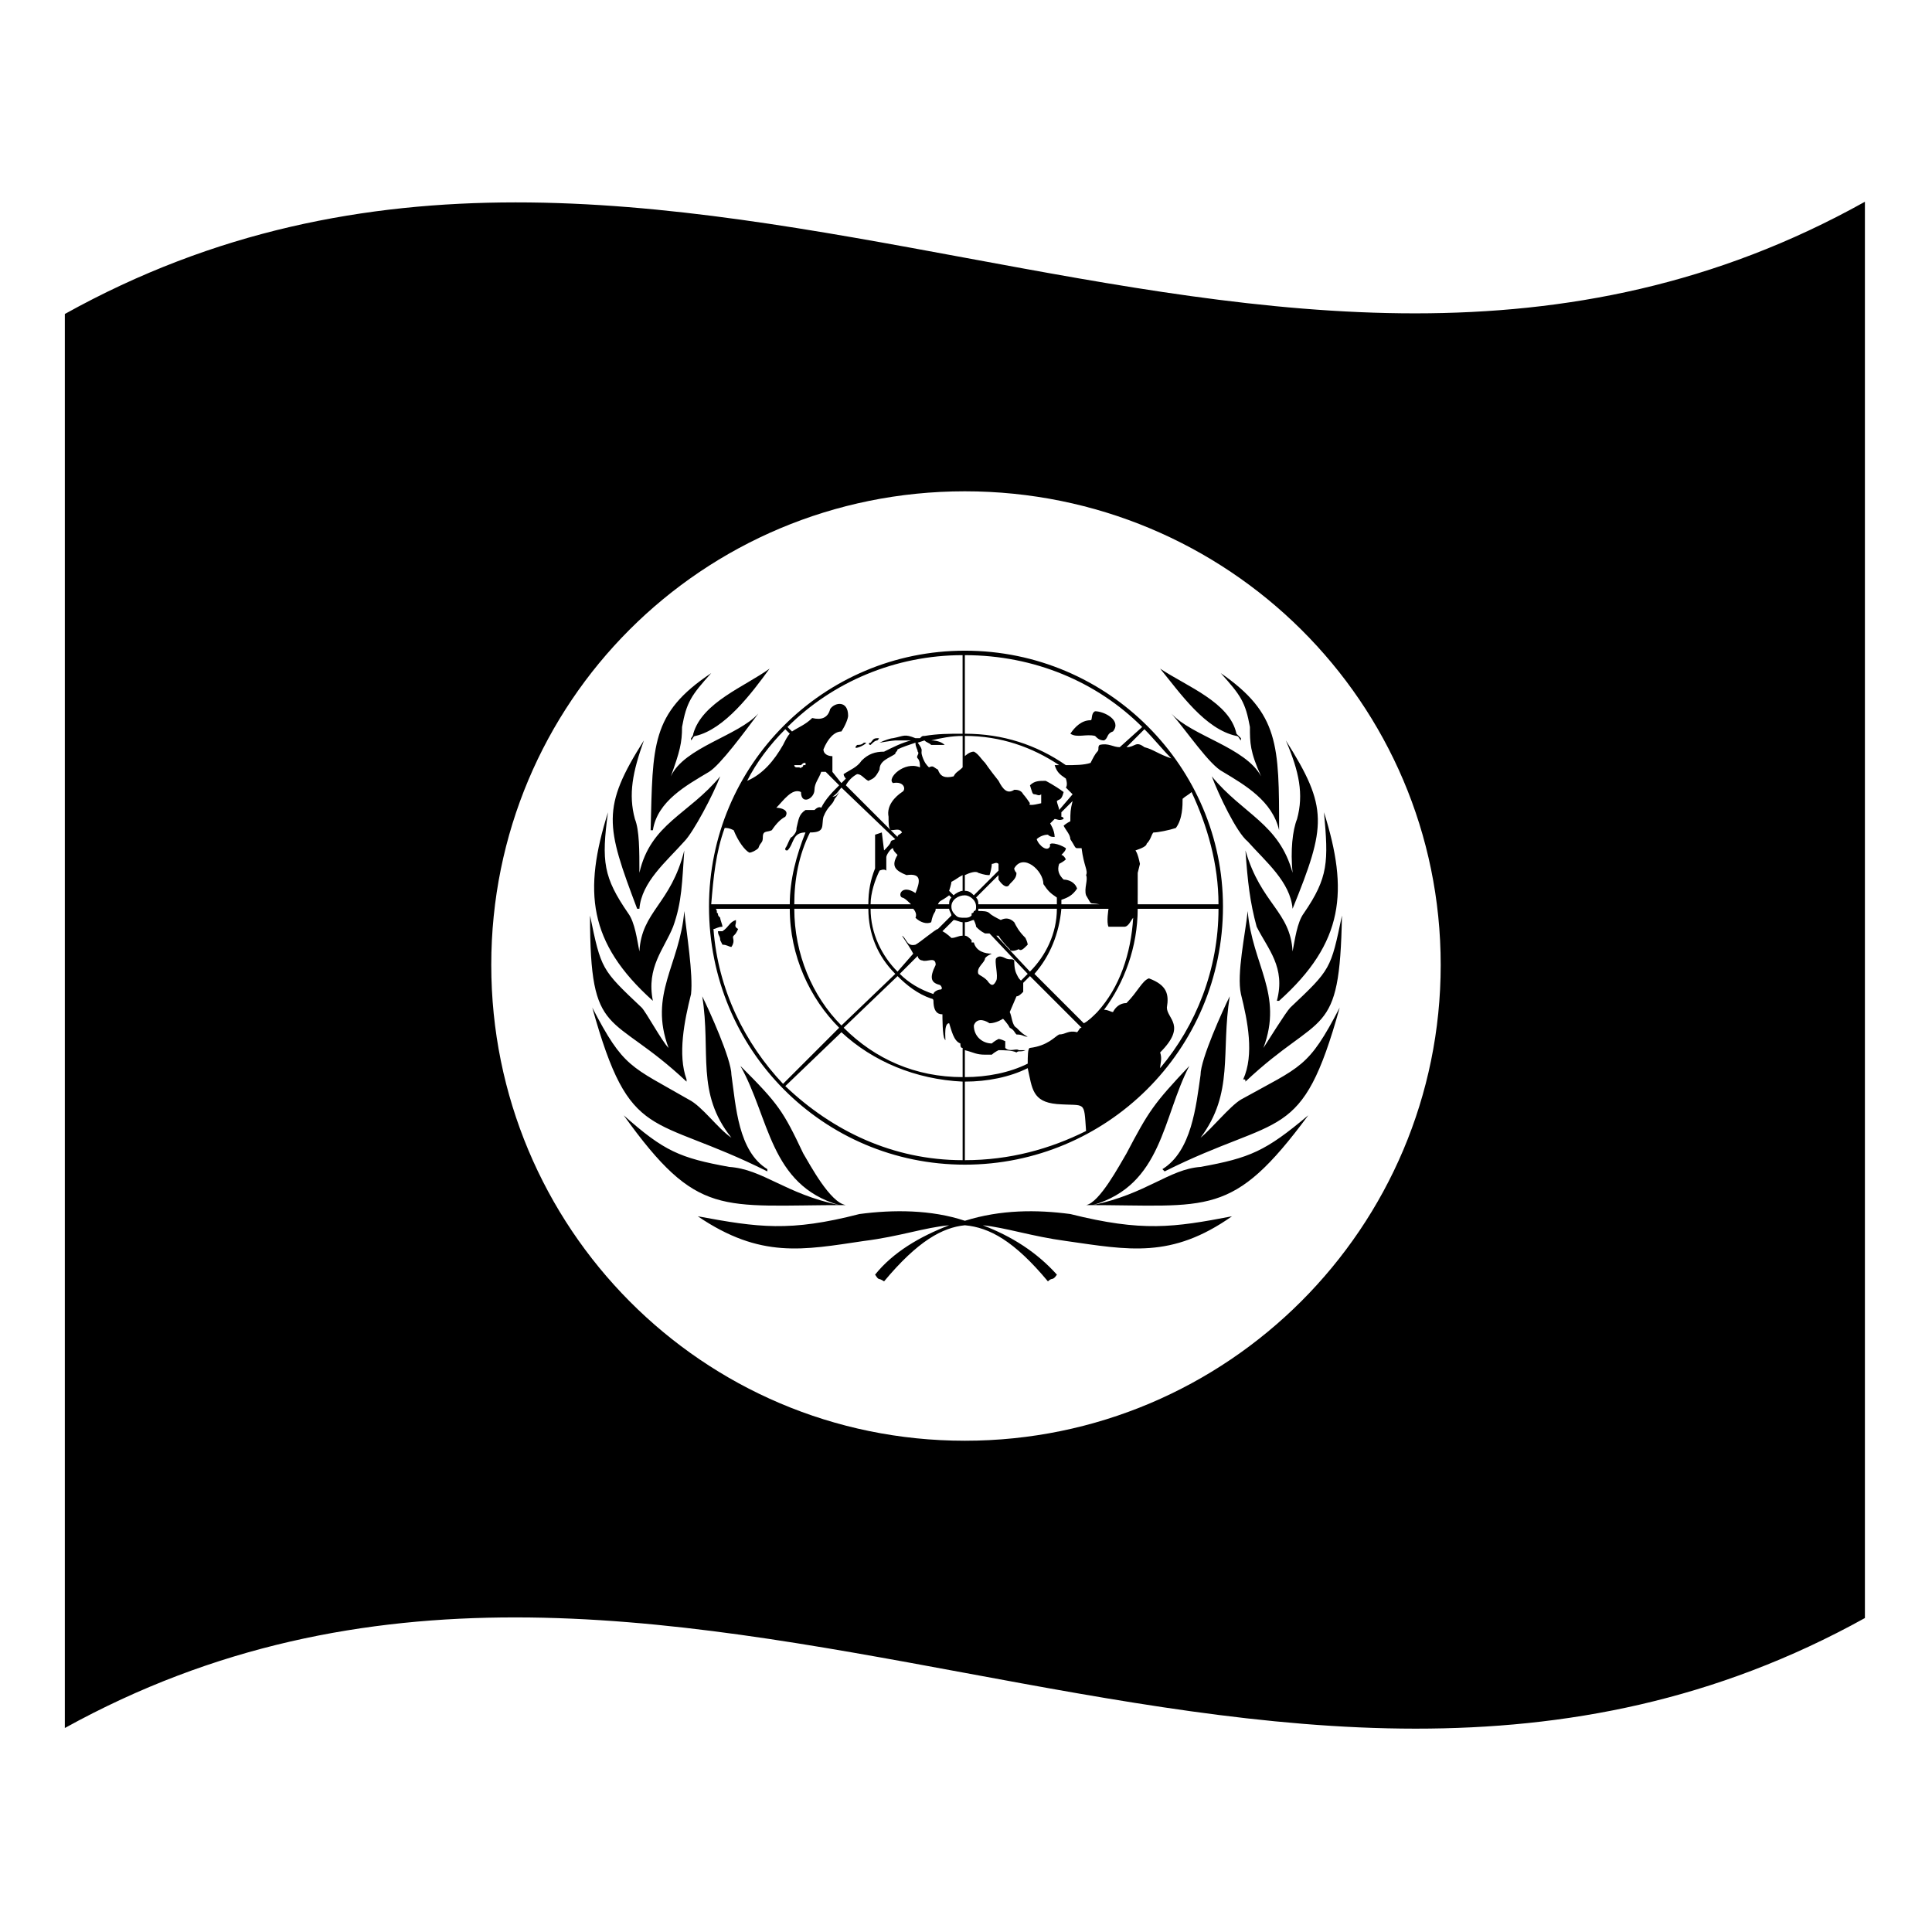 <?xml version="1.0" encoding="UTF-8"?>
<!-- Uploaded to: ICON Repo, www.svgrepo.com, Generator: ICON Repo Mixer Tools -->
<svg fill="#000000" width="800px" height="800px" version="1.1" viewBox="144 144 512 512" xmlns="http://www.w3.org/2000/svg">
 <path d="m161.18 601.94v-374.73c159.41-88.629 318.23 58.887 477.04-29.742v375.33c-158.82 88.031-317.63-58.887-477.04 29.145zm238.52-327.74c69.594 0 126.1 55.914 126.1 125.51s-56.508 126.1-126.1 126.1-125.51-56.508-125.51-126.1 55.914-125.51 125.51-125.51zm-72.566 66.023v-0.594s0.594-0.594 0.594-1.191c2.379-8.328 13.68-12.492 20.223-17.25-4.758 6.543-11.895 16.059-19.629 17.844-0.594 0-0.594 0.594-1.191 1.191zm61.859 0c0.594 0.594 1.191 0.594 1.785 1.191h3.57c-0.594-0.594-1.785-1.191-3.57-1.191 2.379-0.594 5.352-1.191 8.328-1.191v8.328c-1.191 1.191-1.785 1.191-2.379 2.379-2.379 0.594-3.57 0-4.164-1.785-1.191-0.594-1.191-1.191-2.379-0.594-0.594-0.594-1.191-1.191-1.785-2.973-0.594-1.785 0.594-1.191-1.191-3.57zm-1.785 2.973c0.594 0.594-0.594 1.191 0 1.785s0.594 1.785 0.594 2.379c-4.164-1.785-8.922 2.973-7.137 4.164 2.973-0.594 3.57 1.785 2.379 2.379-1.785 1.191-4.164 3.57-3.57 6.543 0 1.785 0 2.973 0.594 3.57 1.191 0 2.379-0.594 2.973 0.594-0.594 0.594-1.191 0.594-1.191 1.191l-13.68-13.68c0.594-1.191 1.785-2.379 2.973-2.973 1.191 0 1.785 1.191 2.973 1.785 1.191-0.594 1.785-0.594 2.973-2.973 0-2.379 2.379-2.973 4.164-4.164 0-0.594 0.594-0.594 0.594-1.191 1.191-0.594 2.973-1.191 4.758-1.785 0 1.191 0.594 1.785 0.594 2.379zm-13.68-2.379h-0.594c-0.594 0.594-1.191 0.594-1.785 0.594-1.785 1.785 2.379 0 2.379-0.594zm2.973-0.594c0.594-0.594 0.594-0.594 0-0.594-1.191 0-1.191 0.594-1.785 1.191-0.594 0-0.594 0.594 0 0.594 0.594-0.594 1.191-1.191 1.785-1.191zm40.449 11.895c1.191-1.191 2.379-1.191 4.164-1.191 0 0 2.379 1.191 4.758 2.973-0.594 2.379-1.191 1.785-1.785 2.379 0 0.594 0.594 1.785 0.594 2.379l3.57-4.164-1.785-1.785s0.594-0.594 0-2.379c-1.785-1.191-2.379-1.785-2.973-3.57h1.191c-7.137-4.758-15.465-7.734-24.98-7.734v5.352s1.191-1.191 2.379-1.191c1.191 0.594 1.785 1.785 2.973 2.973 0 0 1.191 1.785 3.57 4.758 1.191 2.379 2.379 3.57 4.164 2.379 0.594 0 1.785 0 2.379 1.191 0 0 0.594 0.594 1.785 2.379-0.594 0.594 0.594 0.594 2.973 0v-2.379c-0.594 0.594-1.191 0-1.785 0s-0.594-0.594-1.191-2.379zm-77.922 36.285c0 0.594-0.594 1.191 0.594 1.785-0.594 1.191-0.594 1.191-1.191 1.785-0.594 0.594 0.594 1.191-0.594 2.973-0.594 0-1.191-0.594-2.379-0.594l-0.594-1.191c0-1.191-0.594-1.191-0.594-2.379h1.191c1.785-1.191 1.785-2.379 3.57-2.973v0.594zm88.629-49.965c1.191-1.785 2.973-3.57 5.352-3.57 0.594 0 0-1.785 1.191-2.379 2.379 0 7.137 2.379 4.758 5.352-1.785 0.594-1.191 1.785-2.379 2.379-1.191 0-1.785-0.594-2.379-1.191-2.379-0.594-4.758 0.594-6.543-0.594zm-51.75 26.766 1.785-0.594 0.594 4.758c0.594-0.594 1.785-1.785 1.785-2.379 0.594-0.594 0 0 1.191-0.594l-14.277-13.68c-0.594 0.594-1.191 1.785-2.379 2.379 1.191 0 1.191-0.594 1.785-1.191 0 0-0.594 1.191-1.191 1.785-0.594 1.785-1.785 1.785-2.973 4.758-0.594 2.379 0.594 4.164-3.57 4.164-2.973 5.949-4.164 12.492-4.164 19.035h19.629c0-3.57 0.594-6.543 1.785-9.516v-8.922zm2.973 5.949v3.57c-0.594-0.594-1.785 0-1.785 0-1.191 2.379-2.379 5.949-2.379 8.922h10.707c-0.594-0.594-1.785-1.785-2.379-1.785-1.191-0.594 0-3.57 3.57-1.191 1.191-2.973 1.785-5.352-2.379-4.758-2.973-1.191-4.164-2.379-2.379-5.352-0.594-0.594-1.191-1.191-1.191-1.785-0.594 0-1.785 1.785-1.785 2.379zm-17.25-13.086s-0.594-0.594-1.785 0.594h-2.379c-1.785 1.191-1.785 2.379-2.379 4.758 0 0.594 0 1.191-1.191 2.379-0.594 0-1.191 2.379-1.785 2.973 0 0.594 0 0.594 0.594 0.594 1.785-1.785 1.191-4.758 4.758-4.758-2.379 5.949-4.164 12.492-4.164 19.035h-20.82c0.594-7.137 1.191-13.68 3.57-20.223 0.594 0 1.191 0 2.379 0.594 1.191 2.973 2.973 5.352 4.164 5.949 0.594 0 1.785-0.594 2.379-1.191 0.594-1.785 1.191-1.191 1.191-2.973 0-1.785 1.191-1.191 2.379-1.785 1.191-1.785 2.379-2.973 3.57-3.57 1.191-1.785-1.191-2.379-2.379-2.379 1.785-1.785 4.164-5.352 6.543-4.164 0 3.57 3.57 1.785 3.57-0.594 0-1.785 1.191-2.973 1.785-4.758h1.191l3.57 3.57c-1.785 1.785-3.57 3.57-4.758 5.949zm33.906 23.199 0.594 0.594c-0.594 0.594-0.594 1.191-0.594 1.785h-2.973c0.594-1.191 0.594-0.594 2.973-2.379zm-3.57 3.57h3.57c0 0.594 0.594 1.191 0.594 1.785l-3.57 3.57c-0.594 0-4.758 3.57-5.949 4.164-2.379 0.594-2.379-1.785-3.57-2.379 1.191 1.785 2.379 3.57 2.973 4.758l-4.164 4.758c-4.164-4.164-7.137-10.113-7.137-16.656h11.301s1.191 1.191 0.594 2.379c1.191 1.191 2.973 1.785 4.164 1.191 0.594-2.973 1.191-2.379 1.191-3.57zm4.164-7.137c1.191-0.594 1.785-1.191 2.973-1.785v4.164c-0.594 0-1.785 0.594-2.379 1.191l-1.191-1.191s0.594-1.785 0.594-2.379zm7.137-2.379c1.785 0.594 2.379 0.594 2.973 0.594 0.594-1.785 0.594-2.973 0.594-2.973 0.594 0 1.191-0.594 1.785 0v1.785l-6.543 6.543c-0.594-0.594-1.191-1.191-2.379-1.191v-4.164c1.191-0.594 2.973-1.191 3.57-0.594zm22.602-14.277c0-0.594-0.594-0.594-0.594-0.594v-1.191l2.973-2.973c-0.594 2.379-0.594 2.973-0.594 5.352-1.191 0.594-1.785 1.191-1.785 1.191 0.594 1.191 1.785 2.379 1.785 3.57 1.191 1.785 1.191 2.379 1.785 2.379h1.191c0.594 4.758 1.785 5.949 1.191 7.137 0.594 1.191-0.594 3.57 0 5.352 1.785 2.973 0.594 1.785 3.57 2.379h-10.113v-1.191c1.785-0.594 2.973-1.191 4.164-2.973-0.594-1.785-2.379-2.379-3.57-2.379-1.191-1.191-1.785-2.379-1.191-4.164 1.191-0.594 1.785-1.191 1.785-1.191-0.594-1.191-1.191-1.191-1.191-1.191 0.594-0.594 1.191-1.191 1.191-1.785-1.785-1.191-4.758-1.785-4.164-0.594-0.594 1.785-2.973 0-3.57-1.785 0.594-0.594 1.785-1.191 2.973-1.191 0.594 0.594 1.191 0.594 1.785 0.594 0-1.785-1.191-3.57-1.191-3.57l1.191-1.191c0.594 0 1.191 0.594 2.379 0zm-4.164 0.594-0.594-0.594zm-1.191 16.656c0-3.57-5.352-8.328-7.734-4.164 0 0 0 0.594 0.594 1.191 0 1.191-0.594 1.785-1.785 2.973-0.594 1.191-1.785 0.594-2.973-1.191v-1.191l-5.949 5.949c0.594 0.594 0.594 1.191 0.594 1.785h20.82v-1.785c-1.785-1.191-2.379-1.785-3.57-3.57zm-31.523-39.258c-0.594 0-0.594 0-1.191 0.594h-1.191c-2.973-1.191-2.973-0.594-5.949 0-0.594 0-2.379 0.594-3.57 1.191 0 0 3.57-0.594 4.164-0.594h2.973 1.191c-2.379 0.594-4.758 1.785-7.137 2.973-2.379 0-4.164 0.594-5.949 2.379-1.191 1.785-2.973 2.379-4.758 3.57 0 0.594 0.594 1.191 0.594 1.191l-1.191 1.191-2.379-2.973v-4.164c-1.191 0-2.379-0.594-2.379-1.785 1.191-2.973 2.973-4.758 4.758-4.758 1.191-1.785 1.785-3.57 1.785-4.164 0-4.164-3.57-3.57-4.758-1.785-0.594 2.379-2.379 2.973-4.758 2.379-1.785 1.785-3.57 2.379-5.352 3.57l-1.191-1.191c11.895-11.895 28.551-19.035 46.395-19.035v20.82c-3.57 0-6.543 0-10.113 0.594zm-35.688-0.594c-0.594 0.594-1.191 1.785-1.785 2.973-2.379 4.164-5.352 7.734-9.516 9.516 2.379-4.758 5.949-9.516 10.113-13.68l1.191 1.191zm4.164 8.328h-0.594c0 0.594-0.594 0.594-0.594 0.594 0 0.594 0 0-0.594 0h-0.594s-0.594 0-0.594-0.594h0.594 1.191c0.594-0.594 0.594-0.594 1.191-0.594v0.594zm47.586 51.152c0 1.191-2.379 2.379-1.785 4.164 0.594 0.594 1.191 0.594 2.379 1.785 1.191 1.785 1.785 1.191 2.379 0 0.594-1.191-0.594-5.352 0-5.949 0.594-0.594 1.191-0.594 2.379 0 1.191 0.594 1.785 0 2.379 0.594 0 0.594 0 2.379 0.594 3.57 0.594 1.191 0.594 1.191 1.191 1.785 0.594-0.594 1.191-1.191 1.785-1.785l-10.113-10.707h-1.191c-1.191-0.594-1.785-1.191-2.379-1.785 0-0.594-0.594-1.785-0.594-1.785-0.594 0-1.191 0.594-2.379 0.594v3.57c0.594 0 1.191 0.594 1.785 1.191v0.594h0.594c0.594 2.379 2.973 2.973 4.758 2.973-1.191 0.594-1.191 0.594-1.785 1.191zm10.113 6.543v2.379c-0.594 0.594-1.191 1.191-1.785 1.191l-1.785 4.164c0.594 1.191 0.594 3.57 1.785 4.164 1.191 1.191 1.785 1.785 2.973 2.379-1.191 0-1.191-0.594-2.973-0.594-0.594-0.594-0.594-1.191-1.785-1.785-0.594-1.191-1.785-2.379-1.785-2.379s-1.785 1.191-3.57 1.191c-1.785-1.191-3.57-1.191-4.164 0.594 0 2.973 2.379 4.758 4.758 4.758 0 0 0.594-0.594 1.785-1.191 0 0 0.594 0 1.785 0.594v1.785c1.191 1.191 2.973 0 3.57 0.594h1.785c-1.191 0.594-1.785 0-2.379 0.594-1.191-0.594-3.57-0.594-4.758-0.594 0 0-1.191 0.594-1.785 1.191h-1.785c-2.379 0-2.973-0.594-5.352-1.191v7.137c5.949 0 11.895-1.191 16.656-3.57 0-1.785 0-4.164 0.594-4.164 4.758-0.594 6.543-2.973 7.734-3.57 1.785 0 2.379-1.191 4.758-0.594 0.594-0.594 0.594-1.191 1.191-1.191l-13.68-13.68-1.785 1.785zm-16.059 17.25c-0.594 0-0.594-0.594-0.594-1.191-1.785-0.594-2.379-3.57-2.973-5.352-1.785 0-0.594 5.949-1.191 4.164-0.594-0.594-0.594-5.949-0.594-6.543-0.594 0-2.379 0-2.379-3.57 0-0.594-0.594-0.594-0.594-0.594-3.57-1.191-6.543-3.57-8.922-5.949l-14.277 13.68c8.328 8.328 19.035 13.086 31.523 13.086v-7.734zm-7.734-14.277c0-0.594 1.191-1.191 1.785-1.191s0.594-0.594 0-1.191c-2.379-0.594-2.973-1.785-1.191-5.352 0-2.379-2.379-0.594-3.57-1.191-0.594 0-1.191-0.594-1.191-1.191l-4.758 4.758c2.379 2.379 5.352 4.164 8.922 5.352zm2.379-16.656c1.191 0.594 2.379 1.785 2.379 1.785 1.191 0 1.785-0.594 2.973-0.594v-3.57c-0.594 0-1.785-0.594-2.379-0.594zm7.734-4.758s0.594 0 0.594-0.594c0.594 0 0.594-0.594 0.594-1.191 0-1.785-1.785-2.973-2.973-2.973-1.785 0-3.57 1.191-3.57 2.973 0 1.191 0.594 1.785 1.191 2.379 0.594 0.594 1.191 0.594 2.379 0.594 0.594 0 1.191 0 1.785-0.594v-0.594zm1.785-0.594c1.191 0 2.379 0 2.973 0.594s1.785 1.191 2.973 1.785c1.191-0.594 2.379-0.594 3.57 0.594 0.594 1.191 1.191 2.379 2.973 4.164 0.594 1.191 0.594 1.785 0.594 1.785-1.191 1.191-1.785 1.785-2.379 1.191-1.191 0.594-2.379 0.594-2.379 0-2.379-2.379-2.973-3.57-2.973-3.57h-0.594l8.922 9.516c4.164-4.164 7.137-10.113 7.137-16.656h-20.82v0.594zm-69.594-0.594c0.594 0.594 0 1.191 0.594 1.191 0 0.594 0 0.594 0.594 1.191 0 0.594 0.594 1.785 0.594 2.379-1.191 0-1.785 0.594-2.379 0.594 1.191 16.059 8.328 30.336 18.438 41.043l14.871-14.871c-7.734-7.734-13.086-19.035-13.086-31.523h-19.629zm92.793-38.066c2.379 0 4.758 0 6.543-0.594 0.594-1.191 1.191-2.379 1.785-2.973s0-1.191 0.594-1.785c2.379-0.594 3.57 0.594 5.352 0.594l5.949-5.352c-11.895-11.895-28.551-19.035-46.992-19.035v20.82c10.113 0 19.035 2.973 26.766 8.328zm16.059-4.758c2.379 0 2.379-1.785 4.758 0 2.379 0.594 3.57 1.785 7.137 2.973-2.379-2.379-4.758-5.352-7.137-7.734l-4.758 4.758zm2.973 39.258v2.379h21.414c0-10.707-2.973-20.82-7.137-29.742-0.594 0.594-1.785 1.191-2.379 1.785 0 1.785 0 5.352-1.785 7.734-1.785 0.594-4.758 1.191-5.949 1.191-0.594 0.594-0.594 1.785-1.785 2.973 0 0.594-1.191 1.191-2.973 1.785 0 0 0.594 0.594 1.191 3.57l-0.594 2.379v5.949zm-7.734 3.57h-12.492c-0.594 6.543-2.973 12.492-7.137 17.25l13.086 13.086c1.191-0.594 2.379-1.785 3.57-2.973 5.949-6.543 8.922-15.465 9.516-24.98-0.594 0.594-1.191 2.379-2.379 2.379h-4.164c-0.594-1.191 0-4.758 0-4.758zm-38.066-68.402c38.066 0 68.402 30.93 68.402 67.809 0 38.066-30.93 68.402-68.402 68.402-37.473 0-67.809-30.336-67.809-68.402 0-37.473 30.336-67.809 67.809-67.809zm45.801 68.402c0 10.113-3.57 19.629-8.922 26.766 1.191 0 1.785 0.594 2.379 0.594 0.594-1.191 1.785-2.379 3.57-2.379 2.973-2.973 4.164-5.949 5.949-6.543 4.758 1.785 5.352 4.164 4.758 7.734 0 2.973 5.352 4.758-1.785 11.895 0.594 1.785 0 2.973 0 4.164 9.516-11.301 15.465-26.172 15.465-42.23zm-29.145 42.23c-4.758 2.379-10.707 3.57-16.656 3.57v20.82c11.895 0 22.602-2.973 32.121-7.734-0.594-8.328 0-6.543-7.734-7.137-6.543-0.594-6.543-4.164-7.734-9.516zm-17.25 3.57c-12.492-0.594-23.793-5.352-32.121-13.086l-14.871 14.277c12.492 11.895 28.551 19.629 46.992 19.629zm-17.844-28.551c-4.758-4.758-7.137-10.707-7.137-17.25h-19.629c0 11.895 4.758 23.199 12.492 30.93l14.277-13.68zm91.602-61.859v-0.594l-1.191-1.191c-1.785-8.328-13.086-12.492-20.223-17.25 5.352 6.543 11.895 16.059 20.223 17.844 0.594 0 0.594 0.594 1.191 1.191zm5.352 9.516c-2.973-6.543-2.973-8.922-2.973-13.086-1.191-6.543-2.379-8.328-7.734-14.277 15.465 10.707 15.465 19.035 15.465 41.637-1.785-7.734-8.922-11.895-14.871-15.465-3.57-1.785-9.516-10.707-13.68-15.465 5.352 5.949 19.629 8.922 23.793 16.656zm8.328 25.578c-0.594-5.949 0-11.301 1.191-14.277 1.785-6.543 0.594-12.492-2.973-20.82 11.301 17.844 10.707 22.602 1.785 44.609-0.594-7.137-7.137-12.492-11.895-17.844-2.973-2.379-7.734-12.492-9.516-17.25 8.328 10.113 17.844 12.492 21.414 25.578zm-9.516 14.277c-1.785-6.543-2.379-11.895-2.973-20.223 4.164 14.277 11.895 16.059 12.492 26.766 0.594-2.973 1.191-7.734 2.973-10.113 6.543-9.516 6.543-13.68 5.352-26.766 6.543 20.82 5.352 34.5-11.895 49.965h-0.594c2.379-8.922-2.379-13.68-5.352-19.629zm1.785 32.121c1.191-1.785 5.949-9.516 7.137-10.707 10.707-10.113 10.707-10.113 13.68-24.387-0.594 33.309-5.352 24.98-25.578 44.016 0-0.594 0-0.594-0.594-0.594 2.973-6.543 1.191-15.465-0.594-22.602-1.191-5.352 1.191-16.059 1.785-22.008 1.191 14.277 9.516 22.008 4.164 36.285zm-16.656 7.137c0-4.164 5.949-17.25 7.734-20.82-2.379 14.871 1.191 25.578-7.734 37.473 2.973-2.379 7.734-8.328 10.707-10.113 16.059-8.922 17.844-8.328 26.172-24.387-10.113 36.285-15.465 27.957-46.395 43.422l-0.594-0.594c7.734-4.758 8.922-16.656 10.113-24.98zm-19.629 20.82c5.949-11.301 7.137-13.086 16.656-23.199-7.137 13.68-7.137 31.523-25.578 36.879 14.277-2.973 20.223-9.516 28.551-10.113 13.086-2.379 17.25-4.164 28.551-13.68-20.223 27.363-26.172 23.793-58.887 23.793 3.57-0.594 8.922-10.707 10.707-13.68zm-14.871 16.059c19.035 4.758 27.363 3.57 42.828 0.594-16.059 11.301-27.363 8.922-44.016 6.543-8.922-1.191-16.059-3.57-22.008-4.164 7.734 2.973 14.277 7.137 19.629 13.086-1.191 1.785-1.191 0.594-2.379 1.785-8.922-10.707-15.465-14.277-22.008-14.871-5.949 0.594-12.492 4.164-21.414 14.871-1.785-1.191-1.191 0-2.379-1.785 4.758-5.949 11.895-10.113 19.629-13.086-6.543 0.594-13.086 2.973-22.602 4.164-16.059 2.379-27.363 4.758-44.016-6.543 16.059 2.973 24.387 4.164 42.828-0.594 8.922-1.191 19.035-1.191 27.957 1.785 9.516-2.973 19.035-2.973 27.957-1.785zm-105.88-115.99c2.379-6.543 2.973-8.922 2.973-13.086 1.191-6.543 2.379-8.328 7.734-14.277-16.059 10.707-15.465 19.035-16.059 41.637h0.594c1.191-7.734 8.922-11.895 14.871-15.465 2.973-1.785 9.516-10.707 13.086-15.465-5.352 5.949-19.629 8.922-23.199 16.656zm-8.328 25.578c0-5.949 0-11.301-1.191-14.277-1.785-6.543-0.594-12.492 2.379-20.82-11.301 17.844-10.113 22.602-1.785 44.609h0.594c0.594-7.137 7.137-12.492 11.895-17.844 2.379-2.379 7.734-12.492 9.516-17.25-8.328 10.113-18.438 12.492-21.414 25.578zm8.922 14.277c2.379-6.543 2.379-11.895 2.973-20.223-3.57 14.277-11.301 16.059-11.895 26.766-0.594-2.973-1.191-7.734-2.973-10.113-6.543-9.516-7.137-13.68-5.352-26.766-6.543 20.82-5.352 34.5 11.895 49.965-1.785-8.922 2.973-13.68 5.352-19.629zm-1.191 32.121c-1.785-1.785-5.949-9.516-7.137-10.707-10.707-10.113-10.707-10.113-13.68-24.387 0 33.309 5.352 24.98 25.578 44.016v-0.594c-2.379-6.543-0.594-15.465 1.191-22.602 0.594-5.352-1.191-16.059-1.785-22.008-1.191 14.277-9.516 22.008-4.164 36.285zm16.656 7.137c0-4.164-5.949-17.25-7.734-20.82 2.379 14.871-1.785 25.578 7.734 37.473-3.57-2.379-7.734-8.328-11.301-10.113-15.465-8.922-17.25-8.328-25.578-24.387 10.113 36.285 15.465 27.957 46.395 43.422v-0.594c-7.734-4.758-8.328-16.656-9.516-24.98zm19.035 20.82c-5.352-11.301-6.543-13.086-16.656-23.199 7.734 13.68 7.734 31.523 26.172 36.879-14.277-2.973-20.223-9.516-29.145-10.113-13.086-2.379-17.25-4.164-27.957-13.68 19.629 27.363 25.578 23.793 58.887 23.793-4.164-0.594-9.516-10.707-11.301-13.68z" fill-rule="evenodd"/>
</svg>